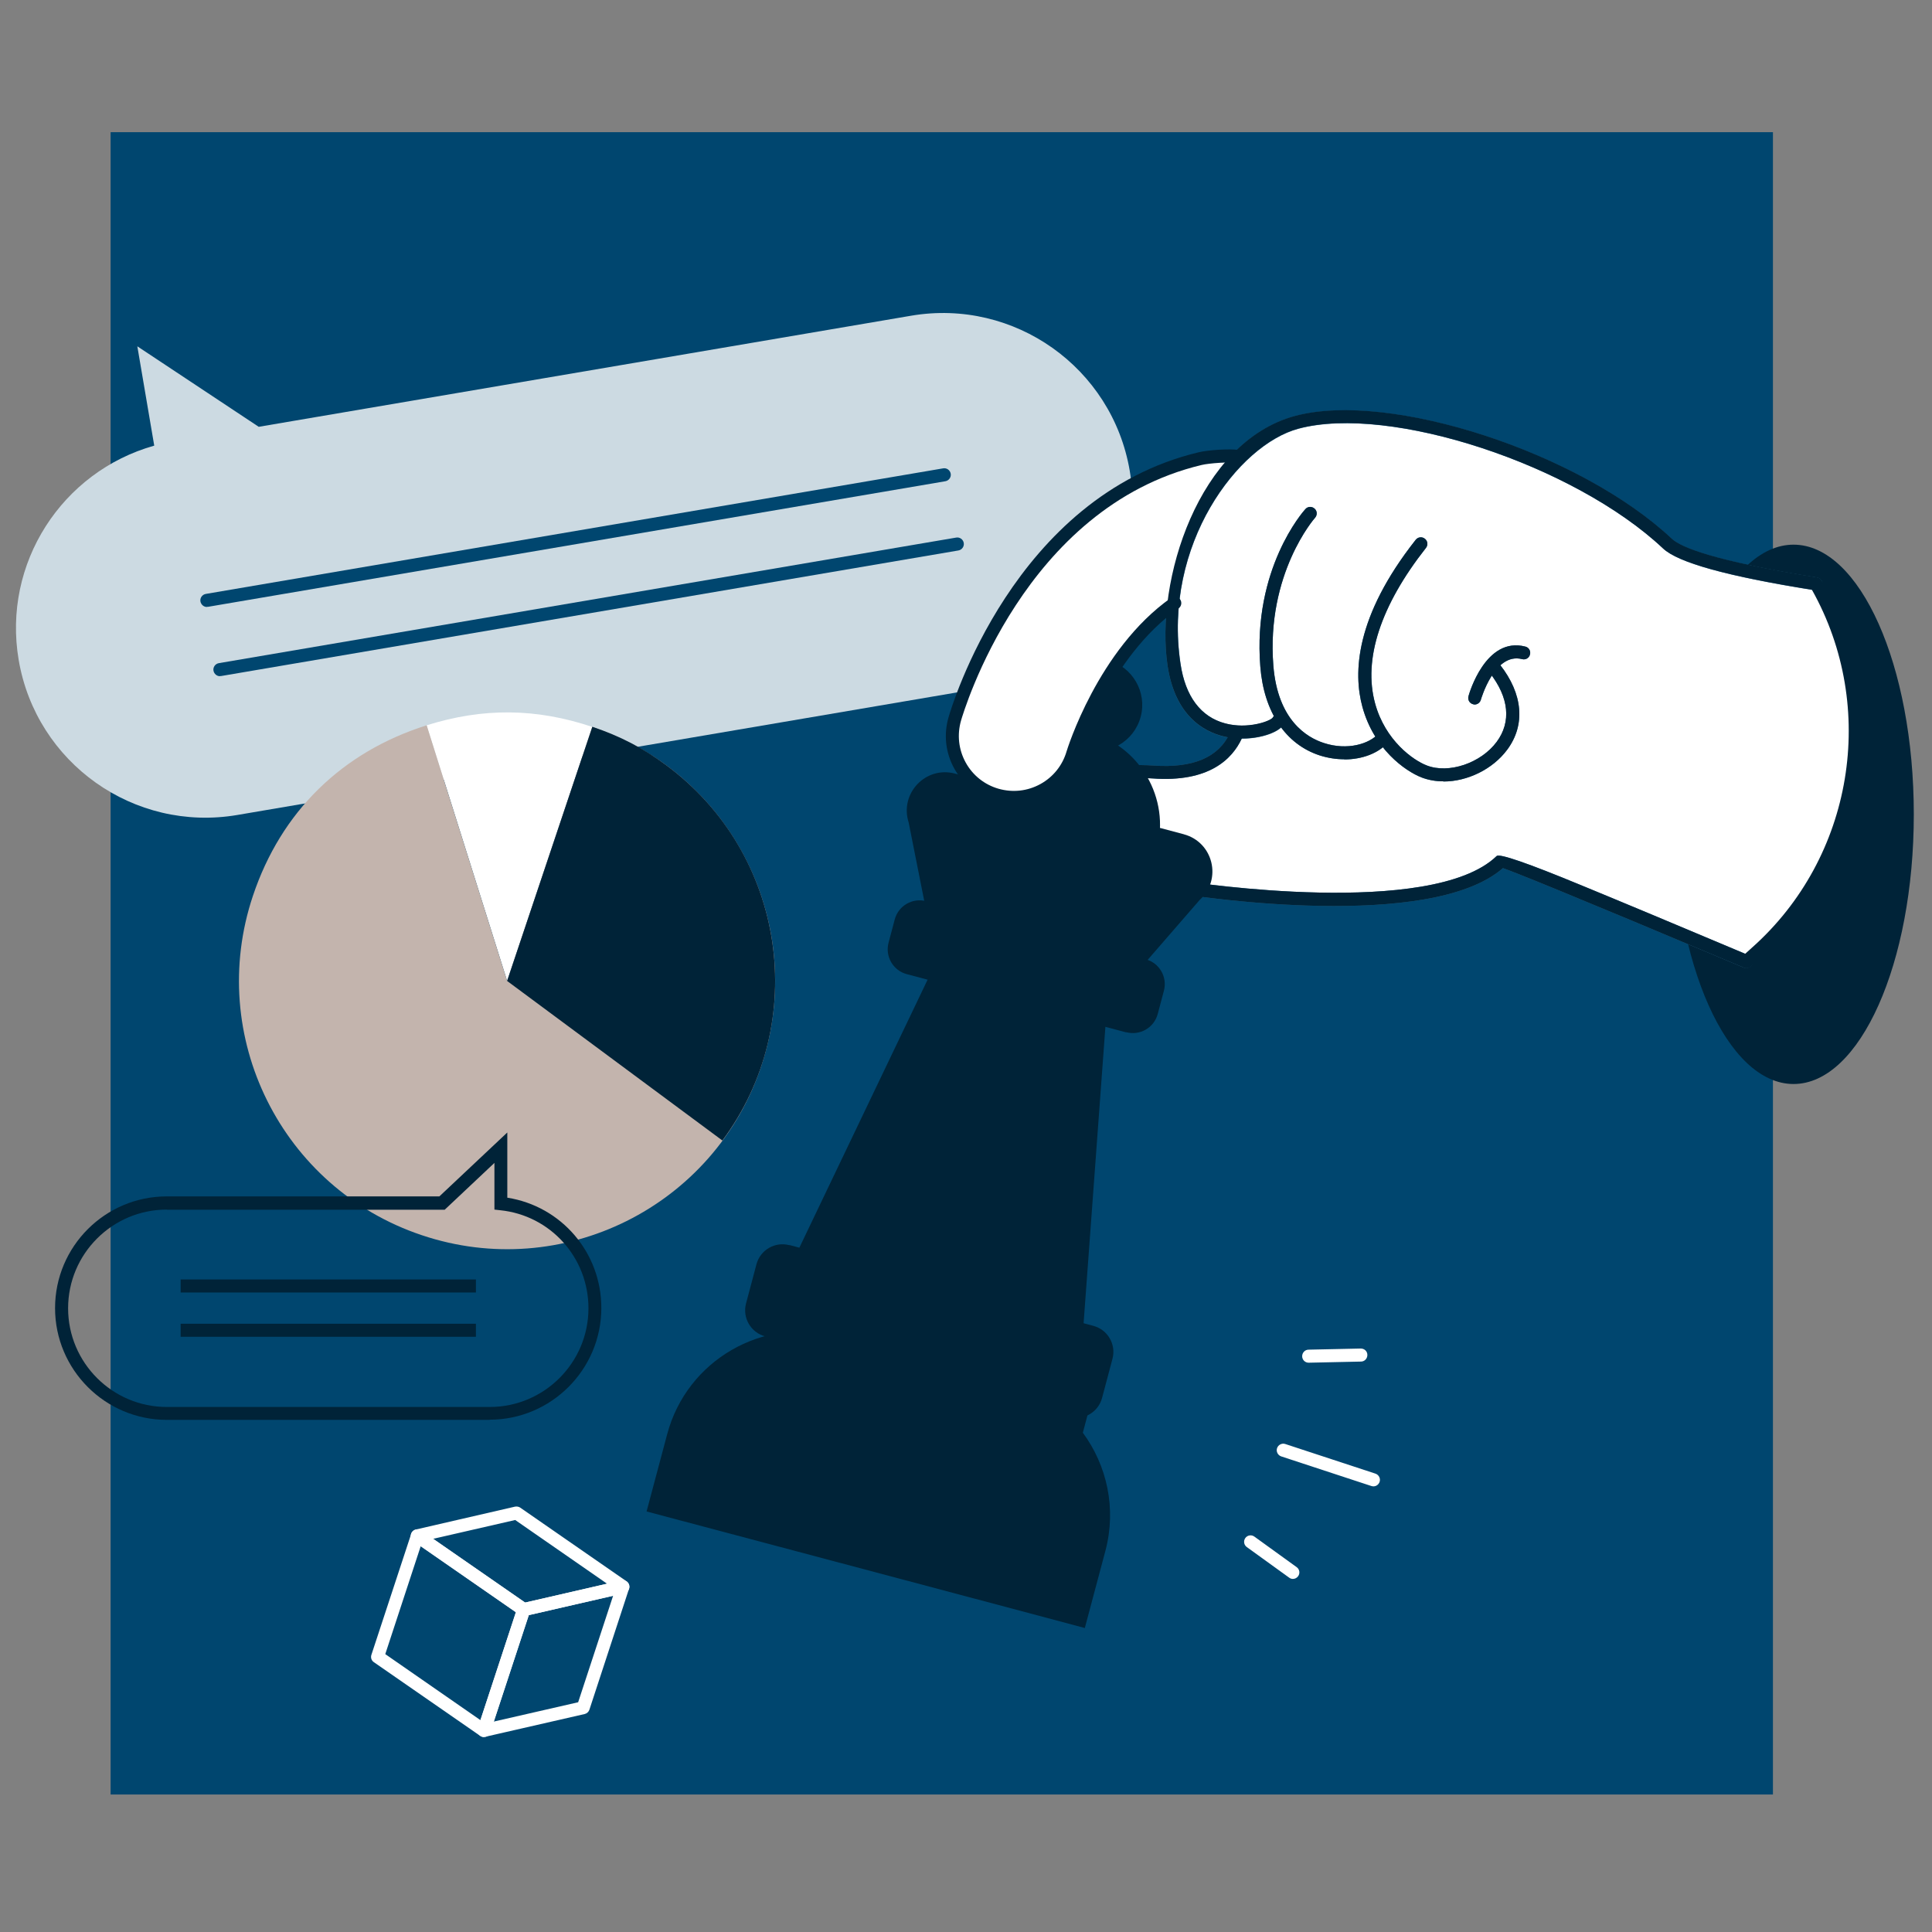 <?xml version="1.0" encoding="UTF-8"?>
<svg xmlns="http://www.w3.org/2000/svg" viewBox="0 0 120 120">
  <rect x="0" y="0" width="120" height="120" fill="#808080" stroke="none"/>
  <defs>
    <style>
      .cls-1 {
        fill: #002338;
      }

      .cls-2 {
        fill: #336b8c;
      }

      .cls-3 {
        fill: #00466f;
      }

      .cls-4 {
        fill: #ccdae2;
      }

      .cls-5 {
        fill: #fff;
      }

      .cls-6 {
        fill: #c3b4ad;
      }
    </style>
  </defs>
  <g id="Calque_1" data-name="Calque 1">
    <rect class="cls-3" x="6.87" y="8.21" width="103.25" height="103.25"/>
  </g>
  <g id="Calque_2" data-name="Calque 2">
    <ellipse class="cls-1" cx="111.4" cy="50.58" rx="7.47" ry="16.75"/>
    <path class="cls-4" d="M60.54,42.82l-45.8,7.8c-6.41,1.09-12.49-3.22-13.58-9.63h0c-1.02-6,2.69-11.7,8.42-13.31l-1.05-6.17,7.54,5,40.52-6.9c6.41-1.09,12.49,3.22,13.58,9.63h0c1.09,6.41-3.22,12.49-9.63,13.58Z"/>
    <path class="cls-3" d="M12.85,37.7c-.19,0-.36-.14-.4-.34-.04-.22.11-.43.33-.47l45.8-7.8c.22-.04.43.11.47.33s-.11.43-.33.47l-45.8,7.8s-.05,0-.07,0Z"/>
    <path class="cls-3" d="M13.66,42c-.19,0-.36-.14-.4-.34-.04-.22.11-.43.33-.47l45.8-7.8c.22-.04.43.11.47.33.04.22-.11.43-.33.47l-45.8,7.8s-.05,0-.07,0Z"/>
    <g>
      <path class="cls-5" d="M85.31,92.32s-.08,0-.13-.02l-5.6-1.84c-.21-.07-.33-.3-.26-.51.07-.21.3-.33.51-.26l5.6,1.84c.21.07.33.3.26.51-.06.17-.21.28-.38.28Z"/>
      <path class="cls-5" d="M80.31,98.07c-.08,0-.16-.02-.24-.08l-2.63-1.9c-.18-.13-.22-.38-.09-.56.13-.18.38-.22.56-.09l2.63,1.9c.18.13.22.38.09.56-.08.11-.2.17-.33.17Z"/>
      <path class="cls-5" d="M81.28,84.64c-.22,0-.4-.18-.4-.4,0-.22.17-.41.4-.41l3.24-.07c.23,0,.41.17.41.4,0,.22-.17.41-.4.41l-3.24.07h0Z"/>
    </g>
    <path class="cls-5" d="M112.97,36.17s0,0,0,0c-.01-.02-.02-.03-.04-.04,0,0-.01-.01-.02-.02-.02-.02-.05-.03-.08-.03-6.49-1.04-8.54-1.9-9.12-2.44-5.66-5.31-17.37-9.14-23.21-7.59-.05.01-.11.03-.16.04-1.31.38-2.46,1.11-3.45,2.07-.52-.08-1.85,0-2.4.14-11.39,2.72-15.23,15.75-15.39,16.31-.3,1.03-.17,2.12.35,3.06.52.94,1.38,1.62,2.41,1.92.74.21,1.5.21,2.22,0,.14-.04.27-.09.4-.14-.07.06-.14.12-.2.18-.69.67-1.01,1.5-.96,2.47.05,1.06,7.25,2.65,10.36,3.29.04,0,3.89.6,8.2.69,5.75.12,9.59-.68,11.42-2.36.49.15,3.24,1.23,15.09,6.22,0,0,.01,0,.02,0,0,0,.01,0,.02,0,.03,0,.07,0,.1,0,0,0,0,0,0,0,0,0,0,0,0,0,0,0,0,0,.01,0,.02,0,.05-.02.07-.04,0,0,0,0,0,0l.63-.57c6.54-5.83,8.11-15.56,3.73-23.15ZM71.63,47.75c-1.38-.1-4.02.03-5.96.93.55-.5.96-1.14,1.17-1.87.02-.06,1.78-5.74,5.83-8.88-.11,1.21-.1,2.37.06,3.39.49,3.27,2.47,4.09,3.6,4.28.08.01.16.02.24.03-.75,1.58-2.41,2.29-4.94,2.11Z"/>
    <path class="cls-2" d="M108.47,60.13c-.05,0-.11-.01-.16-.03-11.23-4.73-14.26-5.94-14.96-6.18-4.54,3.97-19.07,1.74-19.7,1.65-10.46-2.15-10.51-3.15-10.53-3.48-.05-1.03.29-1.91,1.02-2.63,1.84-1.8,5.71-2.04,7.5-1.91,2.45.17,4.05-.5,4.75-2.02.09-.2.33-.29.54-.2.2.09.29.33.2.54-.59,1.27-2.03,2.74-5.55,2.48-1.34-.09-5.18.02-6.87,1.68-.55.54-.81,1.17-.78,1.94.57.59,5.42,1.87,9.87,2.79.13.02,15.12,2.32,19.16-1.59q.26-.25,5.24,1.81c2.53,1.04,6.04,2.51,10.43,4.36.21.09.3.32.22.53-.06.15-.22.25-.37.25Z"/>
    <g>
      <path class="cls-2" d="M77.15,45.88c-.28,0-.57-.02-.86-.07-1.19-.21-3.26-1.06-3.77-4.45-.79-5.26,1.91-13.91,7.93-15.52,5.89-1.57,17.7,2.28,23.4,7.64.56.52,2.57,1.36,9.01,2.39.22.04.37.24.34.46-.03.22-.24.37-.46.34-5.41-.86-8.5-1.71-9.44-2.6-5.53-5.2-16.96-8.96-22.64-7.44-3.73.99-8.45,7.18-7.33,14.61.3,2.02,1.26,3.3,2.78,3.7,1.39.37,2.76-.13,2.94-.35.11-.2.35-.27.54-.16.2.11.27.36.16.55-.26.48-1.37.9-2.59.9Z"/>
      <path class="cls-2" d="M83.49,47.16c-.5,0-1.02-.08-1.52-.24-2.12-.69-3.47-2.7-3.69-5.52-.48-6.07,2.66-9.63,2.8-9.78.15-.17.4-.18.57-.03.17.15.18.4.03.57-.03.03-3.04,3.47-2.59,9.18.27,3.39,2.08,4.47,3.14,4.81,1.46.48,2.83.05,3.38-.58.15-.17.4-.19.57-.04.17.15.19.4.04.57-.59.69-1.62,1.07-2.72,1.07Z"/>
      <path class="cls-2" d="M89.64,48.53c-.47,0-.92-.08-1.34-.24-1.03-.4-2.97-1.78-3.68-4.39-.57-2.09-.46-5.59,3.31-10.37.14-.18.39-.21.57-.07.18.14.21.39.07.57-2.82,3.58-3.91,6.92-3.16,9.66.63,2.31,2.37,3.53,3.2,3.85,1.37.54,3.37-.14,4.35-1.46.92-1.24.77-2.76-.43-4.29-.14-.18-.11-.43.07-.57.18-.14.43-.11.57.07,1.42,1.81,1.59,3.73.45,5.27-.91,1.23-2.49,1.98-3.95,1.98Z"/>
      <path class="cls-2" d="M91.6,43.76s-.07,0-.11-.02c-.22-.06-.34-.28-.28-.5.04-.15,1.06-3.72,3.53-3.08.22.05.35.28.29.49-.05.22-.27.35-.49.29-1.71-.44-2.55,2.49-2.56,2.52-.05.18-.21.3-.39.3Z"/>
    </g>
    <path class="cls-1" d="M108.47,60.13c-.05,0-.11-.01-.16-.03-11.23-4.73-14.26-5.94-14.96-6.18-4.54,3.97-19.07,1.74-19.7,1.65-10.46-2.15-10.51-3.15-10.53-3.48-.05-1.03.29-1.91,1.02-2.63,1.84-1.8,5.71-2.04,7.5-1.91,2.45.17,4.05-.5,4.75-2.02.09-.2.33-.29.54-.2.2.09.29.33.2.54-.59,1.27-2.03,2.74-5.55,2.48-1.34-.09-5.18.02-6.87,1.68-.55.54-.81,1.17-.78,1.94.57.59,5.42,1.87,9.87,2.79.13.02,15.12,2.32,19.16-1.59q.26-.25,5.24,1.81c2.53,1.04,6.04,2.51,10.43,4.36.21.09.3.32.22.53-.06.15-.22.25-.37.25Z"/>
    <g>
      <path class="cls-1" d="M70.85,44.52c-.41,1.54-1.99,2.45-3.52,2.04-1.54-.41-2.45-1.99-2.04-3.52.41-1.54,1.99-2.45,3.52-2.04s2.45,1.99,2.04,3.52Z"/>
      <path class="cls-1" d="M71.85,52.77c-.85,3.18-4.43,6.26-7.61,5.41-3.18-.85-4.76-5.29-3.92-8.48.85-3.18,4.11-5.08,7.3-4.23,3.18.85,5.08,4.11,4.23,7.3Z"/>
      <path class="cls-1" d="M73.54,51.82l-4.41-1.17-5.4-1.43-4.41-1.17c-1.83-.49-3.46,1.24-2.88,3.04l1.09,5.49,5.24,1.39,2.84.76,5.24,1.39,3.67-4.23c1.4-1.27.84-3.58-.99-4.07Z"/>
      <polygon class="cls-1" points="68.79 61.99 67.99 61.78 59.19 59.44 58.39 59.23 49.39 78.04 53.92 79.24 62.72 81.58 67.26 82.79 68.79 61.99"/>
      <path class="cls-1" d="M67.26,88.98l.48-1.81-5.17-1.38-9.61-2.55-.99-.26c-4.59-1.22-9.31,1.51-10.53,6.1l-1.28,4.8,9.3,2.47,14.78,3.93,3.14.84,1.28-4.8c.7-2.64.09-5.31-1.41-7.34Z"/>
      <g>
        <path class="cls-1" d="M56.76,57.17h11.6v4.7h-11.6c-.89,0-1.6-.72-1.6-1.6v-1.49c0-.89.72-1.6,1.6-1.6Z" transform="translate(17.37 -13.87) rotate(14.89)"/>
        <path class="cls-1" d="M60.72,58.22h11.6v4.7h-11.6c-.89,0-1.6-.72-1.6-1.6v-1.49c0-.89.72-1.6,1.6-1.6Z" transform="translate(113.67 135.99) rotate(-165.11)"/>
      </g>
      <g>
        <path class="cls-1" d="M48.02,79.18h16.81v5.87h-16.81c-.92,0-1.67-.75-1.67-1.67v-2.52c0-.92.75-1.67,1.67-1.67Z" transform="translate(22.97 -11.53) rotate(14.89)"/>
        <path class="cls-1" d="M57.22,80.96h11.79v5.87h-11.79c-.92,0-1.67-.75-1.67-1.67v-2.52c0-.92.75-1.67,1.67-1.67Z" transform="translate(100.9 180.97) rotate(-165.11)"/>
      </g>
    </g>
    <path class="cls-5" d="M61.97,49.18c-.93-.27-1.7-.88-2.17-1.72-.47-.85-.58-1.82-.31-2.75.16-.54,3.94-13.36,15.1-16.02.41-.1,1.36-.18,1.94-.16-2.13,2.3-3.41,5.71-3.8,8.86-4.39,3.18-6.26,9.26-6.28,9.32-.27.93-.88,1.7-1.72,2.17-.84.47-1.82.58-2.75.31Z"/>
    <path class="cls-5" d="M31.5,60.93l-5-15.88c3.51-1.1,6.8-1.07,10.29.1l-5.29,15.78Z"/>
    <path class="cls-6" d="M31.5,60.93l5.29-15.78c8.72,2.92,13.41,12.36,10.49,21.08-2.92,8.72-12.36,13.42-21.08,10.49-8.72-2.92-13.41-12.37-10.49-21.08,1.75-5.23,5.53-8.93,10.79-10.59l5,15.88Z"/>
    <path class="cls-1" d="M31.5,60.93l13.37,9.91c5.48-7.39,3.92-17.81-3.46-23.29-1.48-1.1-2.88-1.82-4.62-2.41l-5.29,15.78Z"/>
    <path class="cls-1" d="M30.43,88.19H10.36c-3.82,0-6.94-3.11-6.94-6.94s3.11-6.94,6.94-6.94h16.93l4.22-3.97v4.05c3.36.53,5.84,3.41,5.84,6.85,0,3.82-3.11,6.94-6.94,6.94ZM10.36,75.13c-3.38,0-6.13,2.75-6.13,6.13s2.75,6.13,6.13,6.13h20.06c3.38,0,6.13-2.75,6.13-6.13,0-3.15-2.36-5.77-5.48-6.09l-.36-.04v-2.9l-3.09,2.91H10.36Z"/>
    <rect class="cls-1" x="11.22" y="82.22" width="18.34" height=".81"/>
    <rect class="cls-1" x="11.22" y="79.47" width="18.34" height=".81"/>
    <g>
      <path class="cls-5" d="M32.53,100.38c-.08,0-.16-.02-.23-.07l-6.61-4.58c-.13-.09-.2-.25-.17-.41.03-.16.15-.28.31-.32l6.16-1.42c.11-.02.23,0,.32.06l6.61,4.58c.13.09.2.25.17.41-.03.16-.15.28-.31.32l-6.16,1.42s-.06.01-.09.01ZM26.9,95.58l5.71,3.96,5.1-1.17-5.71-3.96-5.1,1.17Z"/>
      <path class="cls-5" d="M30.06,107.89c-.11,0-.22-.05-.3-.13-.1-.11-.13-.26-.09-.4l2.47-7.51c.04-.13.16-.24.29-.27l6.16-1.42c.14-.03.29.01.39.12s.13.26.09.4l-2.46,7.51c-.04.13-.16.24-.29.27l-6.16,1.41s-.06.01-.09.01ZM32.84,100.32l-2.17,6.61,5.24-1.2,2.17-6.61-5.24,1.2ZM36.22,106.07h0,0Z"/>
      <path class="cls-5" d="M30.06,107.89c-.08,0-.16-.02-.23-.07l-6.61-4.58c-.15-.1-.21-.29-.15-.46l2.47-7.51c.04-.12.13-.22.26-.26.12-.04.25-.02.36.05l6.61,4.58c.15.1.21.29.15.46l-2.47,7.51c-.04.12-.13.22-.26.26-.04.01-.09.02-.13.02ZM23.93,102.74l5.91,4.1,2.2-6.7-5.91-4.1-2.2,6.7Z"/>
    </g>
    <path class="cls-1" d="M62.98,49.93c-.39,0-.79-.06-1.17-.17-1.08-.31-1.98-1.03-2.53-2.01s-.68-2.13-.36-3.21c.16-.56,4.04-13.71,15.54-16.45.57-.14,1.95-.23,2.48-.14.22.04.37.25.33.47-.04.22-.24.37-.47.33-.43-.07-1.7.02-2.16.13-11.04,2.63-14.79,15.34-14.95,15.88-.25.88-.15,1.8.29,2.6.44.8,1.17,1.38,2.04,1.63.88.25,1.8.15,2.6-.29.8-.44,1.38-1.17,1.63-2.04.02-.06,1.93-6.32,6.49-9.53.18-.13.44-.08.56.1.13.18.08.44-.1.56-4.34,3.05-6.16,9.03-6.18,9.09-.31,1.08-1.03,1.98-2.01,2.53-.64.35-1.33.53-2.04.53Z"/>
    <g>
      <path class="cls-1" d="M108.47,60.13c-.11,0-.22-.05-.3-.14-.15-.17-.13-.42.03-.57l.63-.57c6.28-5.59,7.82-14.91,3.71-22.22-5.29-.85-8.32-1.69-9.25-2.57-5.53-5.2-16.96-8.96-22.64-7.44-3.73.99-8.45,7.18-7.33,14.61.3,2.02,1.26,3.3,2.78,3.7,1.39.37,2.76-.13,2.94-.35.11-.2.35-.26.54-.16.2.11.27.36.16.55-.32.59-1.93,1.09-3.45.83-1.19-.21-3.26-1.06-3.77-4.45-.79-5.26,1.91-13.91,7.93-15.52,5.89-1.57,17.7,2.28,23.4,7.64.56.52,2.57,1.36,9.01,2.39.12.02.23.09.29.2,4.42,7.67,2.84,17.51-3.77,23.4l-.63.57c-.08.07-.17.1-.27.1Z"/>
      <path class="cls-1" d="M83.49,47.16c-.5,0-1.02-.08-1.52-.24-2.12-.69-3.47-2.7-3.69-5.52-.48-6.07,2.66-9.63,2.8-9.78.15-.17.4-.18.57-.03.17.15.18.4.03.57-.03.03-3.04,3.47-2.59,9.18.27,3.39,2.08,4.47,3.14,4.81,1.46.48,2.83.05,3.38-.58.15-.17.4-.19.57-.04.17.15.19.4.04.57-.59.69-1.62,1.07-2.72,1.07Z"/>
      <path class="cls-1" d="M89.64,48.53c-.47,0-.92-.08-1.34-.24-1.03-.4-2.97-1.78-3.68-4.39-.57-2.09-.46-5.59,3.31-10.37.14-.18.39-.21.57-.07.18.14.21.39.07.57-2.82,3.58-3.91,6.92-3.16,9.66.63,2.31,2.37,3.53,3.2,3.85,1.37.54,3.37-.14,4.35-1.46.92-1.24.77-2.76-.43-4.29-.14-.18-.11-.43.07-.57.18-.14.43-.11.57.07,1.42,1.81,1.59,3.73.45,5.27-.91,1.23-2.49,1.98-3.95,1.98Z"/>
      <path class="cls-1" d="M91.6,43.76s-.07,0-.11-.02c-.22-.06-.34-.28-.28-.5.04-.15,1.06-3.72,3.53-3.08.22.05.35.28.29.49-.05.22-.27.35-.49.29-1.71-.44-2.55,2.49-2.56,2.52-.05.18-.21.3-.39.3Z"/>
    </g>
  </g>
</svg>